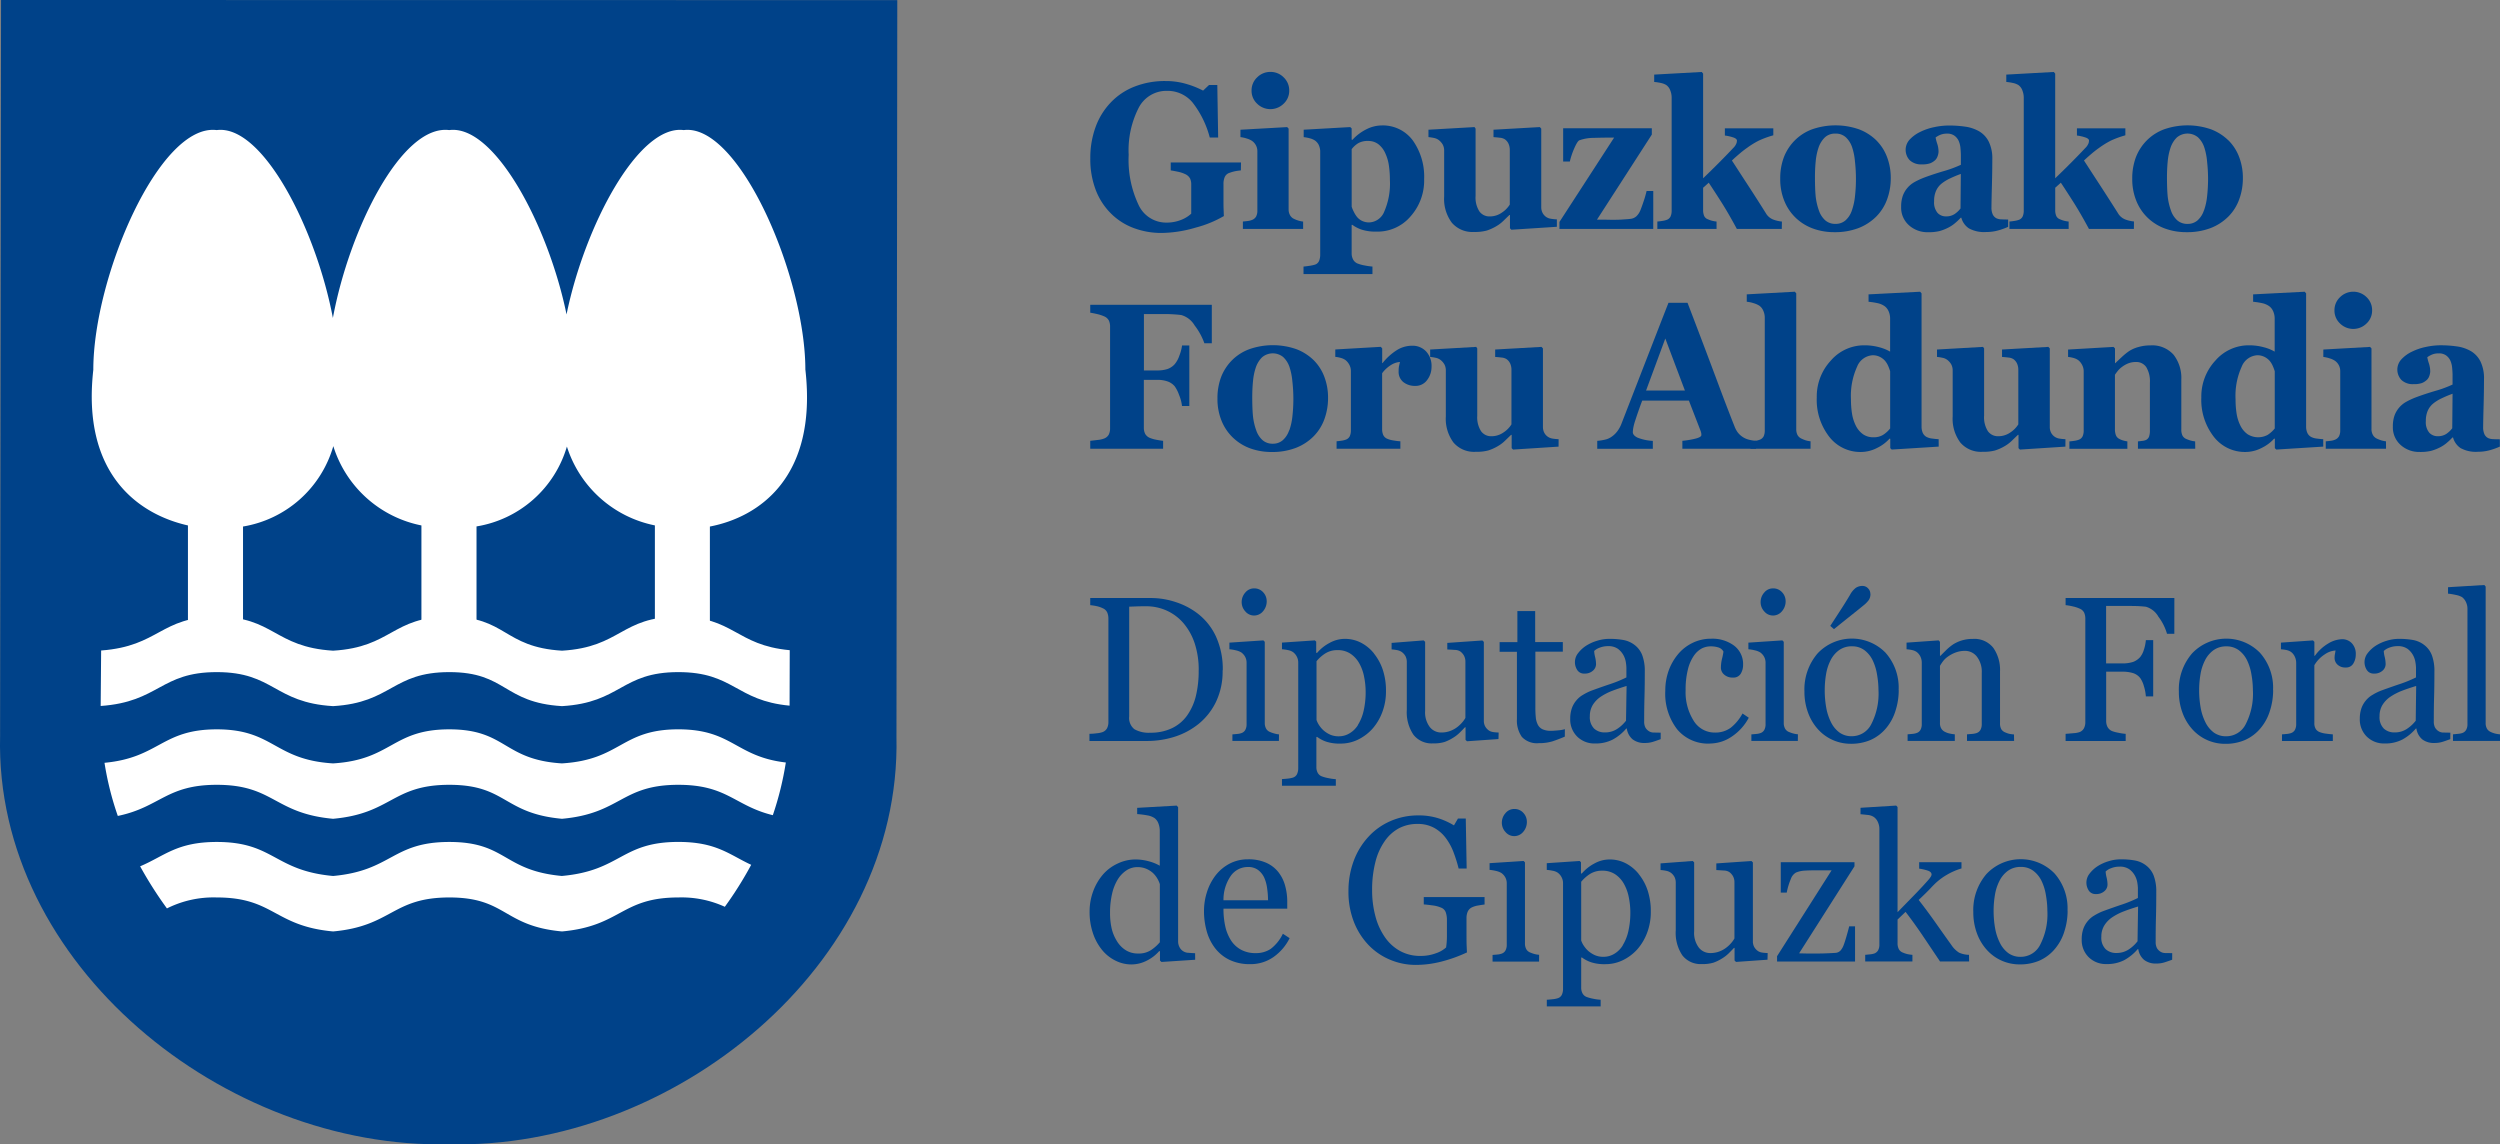 <svg xmlns="http://www.w3.org/2000/svg" xmlns:xlink="http://www.w3.org/1999/xlink" width="130" height="59.509" viewBox="0 0 130 59.509">
  <rect x="0" y="0" width="130" height="59.509" fill="#808080" stroke="none"/>
  <defs>
    <clipPath id="clip-path">
      <rect id="Rectángulo_3438" data-name="Rectángulo 3438" width="130" height="59.509" fill="none"/>
    </clipPath>
  </defs>
  <g id="Diput._Foral_Gipuzkoa" transform="translate(0 0)">
    <g id="Grupo_1692" data-name="Grupo 1692" transform="translate(0 0)" clip-path="url(#clip-path)">
      <path id="Trazado_7328" data-name="Trazado 7328" d="M82.353,45.844a4.416,4.416,0,0,0-.194-1.353,3.132,3.132,0,0,0-.564-1.055,2.5,2.5,0,0,0-.862-.675,2.583,2.583,0,0,0-1.136-.246c-.139,0-.3,0-.47.007l-.389.014v5.711a.741.741,0,0,0,.27.66,1.494,1.494,0,0,0,.828.183,2.542,2.542,0,0,0,1.128-.236,2.045,2.045,0,0,0,.782-.654,2.979,2.979,0,0,0,.46-1.019,5.52,5.52,0,0,0,.145-1.337m1.245,0a3.659,3.659,0,0,1-.346,1.645,3.356,3.356,0,0,1-.9,1.142A3.853,3.853,0,0,1,81.1,49.3a4.734,4.734,0,0,1-1.439.22H76.671v-.372a3.326,3.326,0,0,0,.384-.029,1.148,1.148,0,0,0,.312-.066.437.437,0,0,0,.222-.2.7.7,0,0,0,.068-.322V43.164a.822.822,0,0,0-.058-.319.442.442,0,0,0-.231-.225,1.351,1.351,0,0,0-.341-.115,2.687,2.687,0,0,0-.315-.047v-.372h3.151a4.078,4.078,0,0,1,1.28.207,3.762,3.762,0,0,1,1.1.558,3.2,3.2,0,0,1,1,1.221,4.084,4.084,0,0,1,.361,1.776" transform="translate(-20.02 -10.989)" fill="#004289"/>
      <path id="Trazado_7329" data-name="Trazado 7329" d="M88.461,42.075a.777.777,0,0,1-.191.522.6.6,0,0,1-.47.222.588.588,0,0,1-.45-.212.706.706,0,0,1-.191-.485.737.737,0,0,1,.191-.5.582.582,0,0,1,.45-.214.617.617,0,0,1,.475.2.67.67,0,0,1,.185.468m.635,7.266H86.677V49l.241-.021a.9.9,0,0,0,.216-.042.364.364,0,0,0,.211-.165.6.6,0,0,0,.069-.306V45.276a.646.646,0,0,0-.073-.307.675.675,0,0,0-.206-.233.921.921,0,0,0-.279-.107,2.081,2.081,0,0,0-.335-.055v-.345l1.768-.117.071.075V48.4a.6.6,0,0,0,.069.3.4.4,0,0,0,.214.179,1.521,1.521,0,0,0,.217.075A1.2,1.2,0,0,0,89.1,49Z" transform="translate(-22.592 -10.812)" fill="#004289"/>
      <path id="Trazado_7330" data-name="Trazado 7330" d="M94.174,49.433a2.389,2.389,0,0,0,.3-.754,4.339,4.339,0,0,0,.1-.959,4.018,4.018,0,0,0-.081-.791,2.308,2.308,0,0,0-.254-.7,1.45,1.45,0,0,0-.452-.493,1.172,1.172,0,0,0-.671-.188,1.153,1.153,0,0,0-.64.171,1.928,1.928,0,0,0-.457.406v3.055a1.147,1.147,0,0,0,.149.293,1.349,1.349,0,0,0,.231.262,1.428,1.428,0,0,0,.341.213,1.1,1.1,0,0,0,.448.081,1.068,1.068,0,0,0,.548-.155,1.276,1.276,0,0,0,.442-.437M95,45.718a2.709,2.709,0,0,1,.465.851,3.428,3.428,0,0,1,.166,1.108,3.041,3.041,0,0,1-.2,1.119,2.757,2.757,0,0,1-.523.862,2.479,2.479,0,0,1-.757.556,2.071,2.071,0,0,1-.884.194,2.227,2.227,0,0,1-.742-.1,1.754,1.754,0,0,1-.473-.247h-.04v1.555a.624.624,0,0,0,.071.315.411.411,0,0,0,.219.184,2.126,2.126,0,0,0,.347.092,2.422,2.422,0,0,0,.374.05V52.6h-2.8v-.346c.1-.007.207-.016.305-.026a1.432,1.432,0,0,0,.265-.052.352.352,0,0,0,.214-.183.742.742,0,0,0,.061-.31v-5.5a.647.647,0,0,0-.076-.3.661.661,0,0,0-.2-.236.7.7,0,0,0-.254-.1,2.35,2.35,0,0,0-.315-.045v-.346l1.708-.115.072.063v.582l.041.01a2.194,2.194,0,0,1,.655-.524,1.629,1.629,0,0,1,.777-.21,1.813,1.813,0,0,1,.856.2,2.115,2.115,0,0,1,.669.55" transform="translate(-23.56 -11.741)" fill="#004289"/>
      <path id="Trazado_7331" data-name="Trazado 7331" d="M103.492,50.2l-1.637.115-.076-.073v-.655h-.03c-.081.088-.172.181-.274.281a1.938,1.938,0,0,1-.35.27,2.275,2.275,0,0,1-.441.215,1.974,1.974,0,0,1-.6.073,1.206,1.206,0,0,1-1.012-.448,2.09,2.09,0,0,1-.347-1.3v-2.47a.666.666,0,0,0-.069-.317.655.655,0,0,0-.2-.222.639.639,0,0,0-.23-.092,2.209,2.209,0,0,0-.292-.039V45.2L99.6,45.07l.078.073v3.589a1.266,1.266,0,0,0,.243.844.748.748,0,0,0,.584.283,1.319,1.319,0,0,0,.5-.089,1.423,1.423,0,0,0,.366-.21,1.762,1.762,0,0,0,.241-.233,1.3,1.3,0,0,0,.16-.228V46.175a.651.651,0,0,0-.071-.306.687.687,0,0,0-.2-.228.551.551,0,0,0-.271-.076c-.121-.009-.256-.016-.4-.024V45.2l1.824-.126.077.073v4.1a.6.6,0,0,0,.072.3.642.642,0,0,0,.2.214.545.545,0,0,0,.218.076,2.547,2.547,0,0,0,.28.024Z" transform="translate(-25.571 -11.769)" fill="#004289"/>
      <path id="Trazado_7332" data-name="Trazado 7332" d="M108.927,49.535q-.33.141-.625.239a2.341,2.341,0,0,1-.722.1,1.064,1.064,0,0,1-.887-.327,1.472,1.472,0,0,1-.256-.925v-3.5h-.9v-.5h.924V43.007h.925v1.609h1.438v.5h-1.428V48a5.269,5.269,0,0,0,.023.543,1.021,1.021,0,0,0,.109.379.528.528,0,0,0,.244.231,1,1,0,0,0,.437.079c.085,0,.209-.008.374-.024a1.638,1.638,0,0,0,.348-.061Z" transform="translate(-27.557 -11.23)" fill="#004289"/>
      <path id="Trazado_7333" data-name="Trazado 7333" d="M113.437,47.409q-.432.132-.757.257a3.049,3.049,0,0,0-.605.315,1.407,1.407,0,0,0-.4.423,1.1,1.1,0,0,0-.148.58.834.834,0,0,0,.222.641.794.794,0,0,0,.561.2,1.128,1.128,0,0,0,.635-.181,1.86,1.86,0,0,0,.463-.428Zm1.773,2.766c-.16.059-.3.108-.419.144a1.4,1.4,0,0,1-.409.055.981.981,0,0,1-.633-.191.894.894,0,0,1-.3-.559h-.03a2.473,2.473,0,0,1-.709.576,1.932,1.932,0,0,1-.912.2,1.271,1.271,0,0,1-.927-.356,1.245,1.245,0,0,1-.364-.932,1.624,1.624,0,0,1,.081-.535,1.281,1.281,0,0,1,.244-.424,1.228,1.228,0,0,1,.335-.28,2.808,2.808,0,0,1,.392-.2c.152-.059.461-.17.927-.33a6.723,6.723,0,0,0,.942-.378V46.45a2.256,2.256,0,0,0-.027-.262,1.134,1.134,0,0,0-.12-.367,1.045,1.045,0,0,0-.287-.338.847.847,0,0,0-.526-.144,1.151,1.151,0,0,0-.434.081.785.785,0,0,0-.282.17,1.5,1.5,0,0,0,.048.31,1.629,1.629,0,0,1,.049.378.453.453,0,0,1-.16.335.621.621,0,0,1-.445.152.411.411,0,0,1-.373-.186.752.752,0,0,1,.046-.878,1.649,1.649,0,0,1,.429-.392,2.276,2.276,0,0,1,.553-.249,2.123,2.123,0,0,1,.635-.1,4.073,4.073,0,0,1,.745.06,1.353,1.353,0,0,1,.577.259,1.214,1.214,0,0,1,.394.527,2.317,2.317,0,0,1,.134.856q0,.749-.016,1.329t-.016,1.265a.651.651,0,0,0,.069.324.558.558,0,0,0,.211.2.5.5,0,0,0,.241.052c.11,0,.223.005.338.005Z" transform="translate(-28.855 -11.739)" fill="#004289"/>
      <path id="Trazado_7334" data-name="Trazado 7334" d="M119.512,50.405a2.089,2.089,0,0,1-1.7-.744,3.035,3.035,0,0,1-.615-2,3.072,3.072,0,0,1,.165-1.019,2.832,2.832,0,0,1,.48-.862,2.258,2.258,0,0,1,.752-.6,2.166,2.166,0,0,1,.986-.228,1.886,1.886,0,0,1,1.2.364,1.2,1.2,0,0,1,.463.993.87.87,0,0,1-.123.463.433.433,0,0,1-.4.2.647.647,0,0,1-.465-.157.473.473,0,0,1-.166-.349,2.024,2.024,0,0,1,.061-.483,2.691,2.691,0,0,0,.071-.363.449.449,0,0,0-.271-.216,1.309,1.309,0,0,0-.388-.055,1.042,1.042,0,0,0-.463.107,1.205,1.205,0,0,0-.429.4,2.162,2.162,0,0,0-.3.707,4.254,4.254,0,0,0-.116,1.064,2.778,2.778,0,0,0,.418,1.59,1.275,1.275,0,0,0,1.1.615,1.344,1.344,0,0,0,.825-.248,2.411,2.411,0,0,0,.616-.743l.325.22a2.678,2.678,0,0,1-.884.98,2.036,2.036,0,0,1-1.133.361" transform="translate(-30.602 -11.739)" fill="#004289"/>
      <path id="Trazado_7335" data-name="Trazado 7335" d="M124.981,42.075a.777.777,0,0,1-.191.522.6.6,0,0,1-.47.222.586.586,0,0,1-.449-.212.7.7,0,0,1-.191-.485.734.734,0,0,1,.191-.5.581.581,0,0,1,.449-.214.617.617,0,0,1,.475.2.667.667,0,0,1,.185.468m.635,7.266H123.2V49l.242-.021a.893.893,0,0,0,.216-.042.365.365,0,0,0,.211-.165.611.611,0,0,0,.068-.306V45.276a.646.646,0,0,0-.073-.307.675.675,0,0,0-.206-.233.914.914,0,0,0-.279-.107,2.081,2.081,0,0,0-.335-.055v-.345l1.768-.117.071.075V48.4a.61.61,0,0,0,.069.3.4.4,0,0,0,.214.179,1.52,1.52,0,0,0,.217.075,1.2,1.2,0,0,0,.237.04Z" transform="translate(-32.128 -10.812)" fill="#004289"/>
      <path id="Trazado_7336" data-name="Trazado 7336" d="M130.426,41.65a.553.553,0,0,1-.089.325,1.411,1.411,0,0,1-.262.267c-.169.14-.391.318-.664.535s-.567.452-.881.707l-.193-.168q.457-.7.638-.983t.389-.631a1.114,1.114,0,0,1,.3-.364.611.611,0,0,1,.341-.1.387.387,0,0,1,.3.129.406.406,0,0,1,.117.28m.422,5.024a4.834,4.834,0,0,0-.076-.831,2.68,2.68,0,0,0-.229-.741,1.444,1.444,0,0,0-.428-.522,1.056,1.056,0,0,0-.647-.2,1.115,1.115,0,0,0-.669.2,1.46,1.46,0,0,0-.451.545,2.464,2.464,0,0,0-.229.729,4.929,4.929,0,0,0-.066.791,5.135,5.135,0,0,0,.079.93,2.761,2.761,0,0,0,.252.763,1.461,1.461,0,0,0,.436.526,1.068,1.068,0,0,0,.649.191,1.127,1.127,0,0,0,1.008-.634,3.46,3.46,0,0,0,.372-1.75m1.052-.01a3.516,3.516,0,0,1-.168,1.071,2.583,2.583,0,0,1-.478.893,2.236,2.236,0,0,1-.814.623,2.538,2.538,0,0,1-1.038.2,2.281,2.281,0,0,1-1.679-.729,2.606,2.606,0,0,1-.526-.856,3.111,3.111,0,0,1-.2-1.134,2.868,2.868,0,0,1,.684-1.98,2.45,2.45,0,0,1,3.53-.039,2.733,2.733,0,0,1,.684,1.946" transform="translate(-33.163 -10.769)" fill="#004289"/>
      <path id="Trazado_7337" data-name="Trazado 7337" d="M139.77,50.271h-2.449v-.345l.256-.021a.934.934,0,0,0,.231-.042.364.364,0,0,0,.211-.165.609.609,0,0,0,.069-.307V46.735a1.282,1.282,0,0,0-.253-.849.777.777,0,0,0-.614-.3,1.376,1.376,0,0,0-.494.086,1.763,1.763,0,0,0-.4.213,1.122,1.122,0,0,0-.267.259,2.172,2.172,0,0,0-.145.223v2.97a.543.543,0,0,0,.071.293.466.466,0,0,0,.213.179.979.979,0,0,0,.231.078,1.827,1.827,0,0,0,.257.038v.345h-2.455v-.345l.241-.021a.9.9,0,0,0,.216-.042.361.361,0,0,0,.211-.165.6.6,0,0,0,.069-.306V46.205a.731.731,0,0,0-.073-.327.647.647,0,0,0-.206-.243.68.68,0,0,0-.229-.092,2.015,2.015,0,0,0-.284-.04v-.345l1.667-.117.072.075v.728h.025q.122-.125.3-.3a2.654,2.654,0,0,1,.346-.286,1.8,1.8,0,0,1,.448-.209,1.884,1.884,0,0,1,.584-.084,1.249,1.249,0,0,1,1.07.464,2,2,0,0,1,.349,1.234v2.687a.622.622,0,0,0,.061.3.412.412,0,0,0,.208.175,1.262,1.262,0,0,0,.211.074,1.544,1.544,0,0,0,.246.031Z" transform="translate(-35.037 -11.741)" fill="#004289"/>
      <path id="Trazado_7338" data-name="Trazado 7338" d="M151.024,43.945h-.381a2.709,2.709,0,0,0-.445-.885,1.1,1.1,0,0,0-.648-.519c-.1-.014-.23-.024-.373-.032s-.308-.01-.491-.01h-1.21v2.986h.83a1.683,1.683,0,0,0,.586-.081.921.921,0,0,0,.357-.249,1.1,1.1,0,0,0,.185-.359,2.2,2.2,0,0,0,.11-.521h.381V47.2h-.381a2.4,2.4,0,0,0-.1-.524,1.373,1.373,0,0,0-.191-.424.769.769,0,0,0-.385-.265,1.922,1.922,0,0,0-.558-.071h-.83v2.558a.7.7,0,0,0,.066.309.488.488,0,0,0,.233.219,1.749,1.749,0,0,0,.33.089,2.552,2.552,0,0,0,.386.058v.372h-3.125v-.372c.1-.007.237-.018.406-.034a1.184,1.184,0,0,0,.33-.06.445.445,0,0,0,.221-.2.7.7,0,0,0,.069-.322V43.164a.779.779,0,0,0-.056-.306.438.438,0,0,0-.233-.218,1.737,1.737,0,0,0-.369-.12,2.768,2.768,0,0,0-.368-.063v-.372h5.656Z" transform="translate(-37.959 -10.989)" fill="#004289"/>
      <path id="Trazado_7339" data-name="Trazado 7339" d="M157.192,47.644a4.834,4.834,0,0,0-.076-.831,2.681,2.681,0,0,0-.229-.741,1.444,1.444,0,0,0-.428-.522,1.055,1.055,0,0,0-.647-.2,1.115,1.115,0,0,0-.669.2,1.453,1.453,0,0,0-.451.545,2.443,2.443,0,0,0-.229.729,4.931,4.931,0,0,0-.066.791,5.135,5.135,0,0,0,.079.93,2.737,2.737,0,0,0,.252.763,1.461,1.461,0,0,0,.436.526,1.068,1.068,0,0,0,.649.191,1.127,1.127,0,0,0,1.008-.634,3.46,3.46,0,0,0,.372-1.75m1.052-.01a3.516,3.516,0,0,1-.168,1.071,2.572,2.572,0,0,1-.479.893,2.221,2.221,0,0,1-.814.623,2.536,2.536,0,0,1-1.037.2,2.281,2.281,0,0,1-1.679-.729,2.606,2.606,0,0,1-.526-.856,3.111,3.111,0,0,1-.2-1.134,2.868,2.868,0,0,1,.684-1.98,2.45,2.45,0,0,1,3.53-.039,2.733,2.733,0,0,1,.684,1.946" transform="translate(-40.041 -11.739)" fill="#004289"/>
      <path id="Trazado_7340" data-name="Trazado 7340" d="M164.416,45.776a.887.887,0,0,1-.127.474.427.427,0,0,1-.391.207.586.586,0,0,1-.435-.152.468.468,0,0,1-.149-.335,1.138,1.138,0,0,1,.018-.209c.012-.063.023-.126.033-.188a1.1,1.1,0,0,0-.559.2,1.675,1.675,0,0,0-.544.566v3.007a.578.578,0,0,0,.069.3.414.414,0,0,0,.216.173,1.3,1.3,0,0,0,.328.078c.134.018.249.03.348.037v.346h-2.643v-.346l.242-.021a.931.931,0,0,0,.216-.042.366.366,0,0,0,.211-.165.609.609,0,0,0,.069-.306V46.21a.751.751,0,0,0-.074-.319.64.64,0,0,0-.206-.251.707.707,0,0,0-.228-.092,2.031,2.031,0,0,0-.285-.038v-.347l1.667-.115.072.074v.728h.025a2.308,2.308,0,0,1,.7-.644,1.456,1.456,0,0,1,.706-.22.682.682,0,0,1,.522.215.811.811,0,0,1,.2.576" transform="translate(-41.916 -11.747)" fill="#004289"/>
      <path id="Trazado_7341" data-name="Trazado 7341" d="M169.006,47.409q-.432.132-.757.257a3.063,3.063,0,0,0-.6.315,1.4,1.4,0,0,0-.4.423,1.1,1.1,0,0,0-.147.58.833.833,0,0,0,.221.641.8.8,0,0,0,.562.2,1.131,1.131,0,0,0,.635-.181,1.887,1.887,0,0,0,.463-.428Zm1.773,2.766c-.159.059-.3.108-.419.144a1.4,1.4,0,0,1-.409.055.977.977,0,0,1-.632-.191.89.89,0,0,1-.3-.559h-.031a2.47,2.47,0,0,1-.709.576,1.935,1.935,0,0,1-.913.2,1.271,1.271,0,0,1-.927-.356,1.248,1.248,0,0,1-.364-.932,1.644,1.644,0,0,1,.081-.535,1.294,1.294,0,0,1,.244-.424,1.228,1.228,0,0,1,.335-.28,2.81,2.81,0,0,1,.392-.2c.152-.059.462-.17.927-.33a6.744,6.744,0,0,0,.943-.378V46.45a2.144,2.144,0,0,0-.028-.262,1.133,1.133,0,0,0-.119-.367,1.039,1.039,0,0,0-.287-.338.846.846,0,0,0-.526-.144,1.151,1.151,0,0,0-.434.081.792.792,0,0,0-.282.17,1.464,1.464,0,0,0,.049.31,1.667,1.667,0,0,1,.048.378.454.454,0,0,1-.16.335.62.62,0,0,1-.445.152.411.411,0,0,1-.373-.186.752.752,0,0,1,.046-.878,1.674,1.674,0,0,1,.429-.392,2.282,2.282,0,0,1,.554-.249,2.115,2.115,0,0,1,.635-.1,4.062,4.062,0,0,1,.745.06,1.349,1.349,0,0,1,.577.259,1.214,1.214,0,0,1,.394.527,2.318,2.318,0,0,1,.134.856q0,.749-.016,1.329t-.015,1.265a.651.651,0,0,0,.069.324.561.561,0,0,0,.211.2.5.5,0,0,0,.242.052c.11,0,.222.005.338.005Z" transform="translate(-43.365 -11.739)" fill="#004289"/>
      <path id="Trazado_7342" data-name="Trazado 7342" d="M174.987,49.28h-2.445v-.345l.25-.024a1.113,1.113,0,0,0,.218-.038.378.378,0,0,0,.214-.165.593.593,0,0,0,.071-.307V42.413a.808.808,0,0,0-.078-.354.679.679,0,0,0-.206-.26,1.034,1.034,0,0,0-.335-.115,2.985,2.985,0,0,0-.392-.064v-.335l1.886-.115.071.079v7.089a.614.614,0,0,0,.066.3.429.429,0,0,0,.214.181,1.117,1.117,0,0,0,.222.078,1.414,1.414,0,0,0,.246.038Z" transform="translate(-44.987 -10.75)" fill="#004289"/>
      <path id="Trazado_7343" data-name="Trazado 7343" d="M80.337,63.8V60.779a1.373,1.373,0,0,0-.132-.294,1.3,1.3,0,0,0-.228-.287,1.265,1.265,0,0,0-.345-.218,1.143,1.143,0,0,0-.461-.087,1.031,1.031,0,0,0-.561.163,1.523,1.523,0,0,0-.454.466,2.43,2.43,0,0,0-.3.747,4.3,4.3,0,0,0-.109,1,3.64,3.64,0,0,0,.081.8,2.161,2.161,0,0,0,.274.668,1.424,1.424,0,0,0,.454.471,1.182,1.182,0,0,0,.657.178,1.155,1.155,0,0,0,.672-.183,2.17,2.17,0,0,0,.449-.4m1.84.907-1.753.115-.077-.073v-.482l-.041-.01a2.078,2.078,0,0,1-.652.5,1.77,1.77,0,0,1-.8.194,1.846,1.846,0,0,1-.825-.2,2.085,2.085,0,0,1-.693-.553,2.751,2.751,0,0,1-.474-.87,3.424,3.424,0,0,1-.175-1.122,3.024,3.024,0,0,1,.188-1.063,2.82,2.82,0,0,1,.518-.88,2.265,2.265,0,0,1,.759-.561,2.145,2.145,0,0,1,.915-.21,2.637,2.637,0,0,1,.688.092,2.415,2.415,0,0,1,.581.233v-1.8a1.1,1.1,0,0,0-.071-.4.616.616,0,0,0-.2-.275.968.968,0,0,0-.383-.144,4.765,4.765,0,0,0-.521-.066v-.324l2.053-.117.076.08v6.964a.651.651,0,0,0,.069.311.536.536,0,0,0,.48.3c.122.011.233.018.335.021Z" transform="translate(-20.025 -14.803)" fill="#004289"/>
      <path id="Trazado_7344" data-name="Trazado 7344" d="M88.064,62.605a4.464,4.464,0,0,0-.048-.627,1.985,1.985,0,0,0-.155-.559,1.05,1.05,0,0,0-.321-.392.85.85,0,0,0-.523-.151,1.079,1.079,0,0,0-.887.457,2.17,2.17,0,0,0-.383,1.272Zm1.123,1.971a2.619,2.619,0,0,1-.844.985,2.079,2.079,0,0,1-1.215.367,2.413,2.413,0,0,1-1.06-.22,2.1,2.1,0,0,1-.749-.6,2.552,2.552,0,0,1-.44-.88,3.816,3.816,0,0,1-.145-1.064,3.2,3.2,0,0,1,.155-.987,2.8,2.8,0,0,1,.454-.873,2.233,2.233,0,0,1,.719-.6,2.029,2.029,0,0,1,.963-.228,2.253,2.253,0,0,1,.94.178,1.667,1.667,0,0,1,.635.487,1.964,1.964,0,0,1,.348.692,3.091,3.091,0,0,1,.115.864v.346H85.747a4.18,4.18,0,0,0,.094.924,2.255,2.255,0,0,0,.3.73,1.426,1.426,0,0,0,.519.48,1.55,1.55,0,0,0,.762.177,1.372,1.372,0,0,0,.78-.219,2.151,2.151,0,0,0,.633-.788Z" transform="translate(-22.126 -15.792)" fill="#004289"/>
      <path id="Trazado_7345" data-name="Trazado 7345" d="M101.978,62.019c-.081.01-.191.027-.328.05a1.228,1.228,0,0,0-.333.1.456.456,0,0,0-.216.223.835.835,0,0,0-.063.338V63.3c0,.419,0,.7.007.849s.01.267.018.361a7.486,7.486,0,0,1-1.347.482,5.393,5.393,0,0,1-1.317.168,3.427,3.427,0,0,1-1.331-.267,3.333,3.333,0,0,1-1.118-.76,3.677,3.677,0,0,1-.768-1.211A4.268,4.268,0,0,1,94.9,61.33a4.463,4.463,0,0,1,.272-1.575,3.772,3.772,0,0,1,.77-1.261,3.379,3.379,0,0,1,1.151-.816,3.541,3.541,0,0,1,1.431-.291,3.341,3.341,0,0,1,1.062.152,3.794,3.794,0,0,1,.8.366l.208-.356H101l.046,2.6h-.417a7.369,7.369,0,0,0-.265-.846,2.959,2.959,0,0,0-.407-.746,1.89,1.89,0,0,0-.608-.527,1.751,1.751,0,0,0-.857-.2,2.031,2.031,0,0,0-.972.228,2.124,2.124,0,0,0-.743.679,3.235,3.235,0,0,0-.479,1.085,5.79,5.79,0,0,0-.168,1.453,5.181,5.181,0,0,0,.166,1.334,3.413,3.413,0,0,0,.481,1.083,2.315,2.315,0,0,0,.788.734,2.147,2.147,0,0,0,1.074.267,2.255,2.255,0,0,0,.816-.141,1.474,1.474,0,0,0,.522-.3,3.886,3.886,0,0,0,.043-.55q0-.277,0-.471v-.409a1.2,1.2,0,0,0-.059-.391.408.408,0,0,0-.241-.248,1.63,1.63,0,0,0-.455-.118c-.191-.026-.341-.043-.449-.05v-.383h3.161Z" transform="translate(-24.78 -14.985)" fill="#004289"/>
      <path id="Trazado_7346" data-name="Trazado 7346" d="M106.771,57.6a.776.776,0,0,1-.191.521.6.6,0,0,1-.47.222.585.585,0,0,1-.45-.212.7.7,0,0,1-.191-.484.735.735,0,0,1,.191-.5.584.584,0,0,1,.45-.215.617.617,0,0,1,.475.2.67.67,0,0,1,.185.469m.635,7.267h-2.419v-.346l.242-.021a.866.866,0,0,0,.216-.042.362.362,0,0,0,.211-.165.6.6,0,0,0,.069-.306V60.8a.645.645,0,0,0-.073-.306.675.675,0,0,0-.206-.233.914.914,0,0,0-.279-.107,2.081,2.081,0,0,0-.335-.055V59.75l1.768-.115.072.073v4.213a.607.607,0,0,0,.068.3.4.4,0,0,0,.214.178,1.735,1.735,0,0,0,.217.076,1.334,1.334,0,0,0,.237.039Z" transform="translate(-27.373 -14.865)" fill="#004289"/>
      <path id="Trazado_7347" data-name="Trazado 7347" d="M112.8,64.955a2.417,2.417,0,0,0,.3-.755,4.332,4.332,0,0,0,.1-.958,4.019,4.019,0,0,0-.081-.791,2.315,2.315,0,0,0-.254-.7,1.45,1.45,0,0,0-.452-.493,1.172,1.172,0,0,0-.671-.188,1.158,1.158,0,0,0-.641.171,1.942,1.942,0,0,0-.457.406V64.7a1.163,1.163,0,0,0,.15.293,1.355,1.355,0,0,0,.231.262,1.45,1.45,0,0,0,.341.212,1.1,1.1,0,0,0,.448.081,1.074,1.074,0,0,0,.548-.154,1.3,1.3,0,0,0,.443-.437m.828-3.715a2.708,2.708,0,0,1,.465.851,3.431,3.431,0,0,1,.166,1.108,3.038,3.038,0,0,1-.2,1.119,2.755,2.755,0,0,1-.523.862,2.468,2.468,0,0,1-.757.555,2.071,2.071,0,0,1-.884.194,2.226,2.226,0,0,1-.742-.1,1.764,1.764,0,0,1-.473-.246h-.041v1.555a.628.628,0,0,0,.072.315.412.412,0,0,0,.218.184,2.241,2.241,0,0,0,.348.092,2.517,2.517,0,0,0,.374.05v.346h-2.8v-.346c.1-.007.206-.016.305-.027a1.32,1.32,0,0,0,.265-.052.346.346,0,0,0,.213-.183.727.727,0,0,0,.061-.309v-5.5a.649.649,0,0,0-.076-.3.662.662,0,0,0-.2-.236.7.7,0,0,0-.255-.1,2.356,2.356,0,0,0-.315-.045V60.68l1.708-.115.071.063v.582l.041.01a2.194,2.194,0,0,1,.655-.524,1.638,1.638,0,0,1,.778-.21,1.812,1.812,0,0,1,.856.2,2.125,2.125,0,0,1,.669.55" transform="translate(-28.422 -15.794)" fill="#004289"/>
      <path id="Trazado_7348" data-name="Trazado 7348" d="M122.424,65.727l-1.637.115-.076-.073v-.655h-.03c-.082.088-.173.181-.274.281a1.938,1.938,0,0,1-.35.27,2.259,2.259,0,0,1-.442.215,1.94,1.94,0,0,1-.6.073A1.2,1.2,0,0,1,118,65.505a2.091,2.091,0,0,1-.347-1.3V61.734a.659.659,0,0,0-.069-.317.65.65,0,0,0-.2-.222.63.63,0,0,0-.231-.092,2.082,2.082,0,0,0-.291-.039v-.346l1.672-.126.076.073v3.589a1.262,1.262,0,0,0,.244.844.748.748,0,0,0,.584.283,1.315,1.315,0,0,0,.5-.089,1.416,1.416,0,0,0,.366-.21,1.761,1.761,0,0,0,.241-.233,1.331,1.331,0,0,0,.16-.228V61.7a.645.645,0,0,0-.071-.307.678.678,0,0,0-.2-.227.544.544,0,0,0-.271-.076c-.121-.009-.256-.017-.4-.024v-.346l1.824-.126.077.073v4.1a.607.607,0,0,0,.071.3.66.66,0,0,0,.2.214.556.556,0,0,0,.219.076,2.532,2.532,0,0,0,.279.024Z" transform="translate(-30.514 -15.822)" fill="#004289"/>
      <path id="Trazado_7349" data-name="Trazado 7349" d="M129.119,65.843h-4.056v-.277L127.9,61.1h-.7q-.443,0-.693.016a1.382,1.382,0,0,0-.458.1.606.606,0,0,0-.267.33,3.472,3.472,0,0,0-.216.713h-.31V60.677h3.833v.215l-2.881,4.527c.122,0,.256.006.4.008l.473,0c.135,0,.276,0,.424-.005s.336-.012.566-.027a.4.4,0,0,0,.308-.141.974.974,0,0,0,.16-.3c.038-.1.082-.241.134-.42s.1-.351.14-.519h.305Z" transform="translate(-32.656 -15.844)" fill="#004289"/>
      <path id="Trazado_7350" data-name="Trazado 7350" d="M136.584,64.8h-1.512l-.85-1.266q-.453-.676-.942-1.314l-.417.4v1.226a.657.657,0,0,0,.066.312.393.393,0,0,0,.214.181,1.384,1.384,0,0,0,.234.078,1.656,1.656,0,0,0,.259.037V64.8h-2.455v-.346l.242-.024a1.126,1.126,0,0,0,.212-.039.38.38,0,0,0,.212-.165.592.592,0,0,0,.071-.307V57.913a.859.859,0,0,0-.079-.364.625.625,0,0,0-.206-.259.657.657,0,0,0-.332-.11c-.151-.018-.272-.03-.364-.037v-.335l1.855-.115.071.078v5.465q.4-.408.857-.877t.775-.835a1.085,1.085,0,0,0,.089-.123.258.258,0,0,0,.048-.123c0-.095-.074-.165-.221-.211a2.631,2.631,0,0,0-.424-.095v-.335h2.2v.325a3.414,3.414,0,0,0-.754.327,3.21,3.21,0,0,0-.5.354c-.081.069-.2.183-.346.34s-.358.363-.626.618q.418.529.938,1.268t.76,1.07a1.344,1.344,0,0,0,.4.4,1.312,1.312,0,0,0,.519.115Z" transform="translate(-34.19 -14.803)" fill="#004289"/>
      <path id="Trazado_7351" data-name="Trazado 7351" d="M142.727,63.166a4.819,4.819,0,0,0-.076-.83,2.678,2.678,0,0,0-.229-.742,1.444,1.444,0,0,0-.428-.522,1.056,1.056,0,0,0-.647-.2,1.115,1.115,0,0,0-.669.2,1.453,1.453,0,0,0-.451.545,2.457,2.457,0,0,0-.229.729,4.931,4.931,0,0,0-.066.791,5.144,5.144,0,0,0,.079.93,2.732,2.732,0,0,0,.252.762,1.463,1.463,0,0,0,.436.527,1.068,1.068,0,0,0,.649.191,1.129,1.129,0,0,0,1.008-.634,3.465,3.465,0,0,0,.372-1.75m1.052-.01a3.516,3.516,0,0,1-.168,1.071,2.564,2.564,0,0,1-.478.893,2.224,2.224,0,0,1-.814.624,2.538,2.538,0,0,1-1.038.2,2.281,2.281,0,0,1-1.679-.729,2.607,2.607,0,0,1-.527-.856,3.129,3.129,0,0,1-.2-1.134,2.872,2.872,0,0,1,.684-1.981,2.451,2.451,0,0,1,3.531-.039,2.733,2.733,0,0,1,.684,1.946" transform="translate(-36.264 -15.792)" fill="#004289"/>
      <path id="Trazado_7352" data-name="Trazado 7352" d="M149.434,62.931q-.433.131-.757.257a3.049,3.049,0,0,0-.605.315,1.4,1.4,0,0,0-.4.423,1.1,1.1,0,0,0-.148.58.834.834,0,0,0,.222.641.8.8,0,0,0,.562.2,1.127,1.127,0,0,0,.635-.181,1.877,1.877,0,0,0,.463-.428Zm1.773,2.766c-.159.06-.3.107-.419.144a1.4,1.4,0,0,1-.409.055.981.981,0,0,1-.633-.191.9.9,0,0,1-.3-.559h-.03a2.5,2.5,0,0,1-.709.577,1.946,1.946,0,0,1-.913.2,1.269,1.269,0,0,1-.927-.356,1.245,1.245,0,0,1-.364-.932,1.632,1.632,0,0,1,.081-.536,1.285,1.285,0,0,1,.244-.423,1.243,1.243,0,0,1,.335-.281,2.982,2.982,0,0,1,.392-.2q.228-.089.927-.33a6.69,6.69,0,0,0,.943-.378v-.518a2.284,2.284,0,0,0-.028-.262,1.129,1.129,0,0,0-.12-.367,1.037,1.037,0,0,0-.287-.338.841.841,0,0,0-.526-.144,1.137,1.137,0,0,0-.434.081.785.785,0,0,0-.282.17,1.491,1.491,0,0,0,.048.309,1.639,1.639,0,0,1,.049.378.454.454,0,0,1-.16.335.621.621,0,0,1-.445.151.41.41,0,0,1-.373-.185.752.752,0,0,1,.046-.878,1.664,1.664,0,0,1,.429-.393,2.276,2.276,0,0,1,.553-.249,2.1,2.1,0,0,1,.635-.1,4,4,0,0,1,.745.061,1.344,1.344,0,0,1,.577.259,1.205,1.205,0,0,1,.394.527,2.315,2.315,0,0,1,.134.856q0,.749-.016,1.329t-.015,1.265a.653.653,0,0,0,.069.324.556.556,0,0,0,.211.2.5.5,0,0,0,.242.052c.11,0,.222.005.338.005Z" transform="translate(-38.254 -15.792)" fill="#004289"/>
      <path id="Trazado_7353" data-name="Trazado 7353" d="M84.565,10.35c-.1.01-.194.023-.273.037a1.9,1.9,0,0,0-.3.084.407.407,0,0,0-.268.227.876.876,0,0,0-.064.332v.87c0,.175,0,.317.005.424s.007.24.015.4a5.8,5.8,0,0,1-1.465.6,6.48,6.48,0,0,1-1.782.279A4.09,4.09,0,0,1,79,13.35a3.294,3.294,0,0,1-1.175-.744,3.458,3.458,0,0,1-.8-1.219,4.475,4.475,0,0,1-.29-1.668,4.673,4.673,0,0,1,.273-1.62A3.636,3.636,0,0,1,77.8,6.816a3.416,3.416,0,0,1,1.232-.823,4.3,4.3,0,0,1,1.609-.29,3.756,3.756,0,0,1,1.111.158A4.776,4.776,0,0,1,82.6,6.2l.307-.29h.432l.044,2.732h-.436a4.991,4.991,0,0,0-.9-1.829,1.693,1.693,0,0,0-1.329-.6,1.621,1.621,0,0,0-1.47.887,4.85,4.85,0,0,0-.518,2.443,5.469,5.469,0,0,0,.508,2.587,1.578,1.578,0,0,0,1.441.934,2.029,2.029,0,0,0,.776-.14,1.633,1.633,0,0,0,.528-.324V11.083a.709.709,0,0,0-.064-.318.534.534,0,0,0-.258-.225,1.578,1.578,0,0,0-.372-.121q-.223-.048-.372-.069V9.938h3.654Z" transform="translate(-20.039 -1.489)" fill="#004289"/>
      <path id="Trazado_7354" data-name="Trazado 7354" d="M89.836,6.031a.917.917,0,0,1-.291.683.982.982,0,0,1-1.378,0,.916.916,0,0,1-.29-.683.926.926,0,0,1,.29-.686.956.956,0,0,1,.692-.284.946.946,0,0,1,.689.284.933.933,0,0,1,.288.686m.723,7.194H87.426V12.84c.086-.007.17-.016.253-.027a.838.838,0,0,0,.213-.052.416.416,0,0,0,.223-.183.655.655,0,0,0,.064-.313V9.195A.651.651,0,0,0,88.1,8.87a.681.681,0,0,0-.2-.224,1.008,1.008,0,0,0-.27-.121,1.616,1.616,0,0,0-.33-.074V8.067l2.429-.137.075.079V12.2a.619.619,0,0,0,.075.314.456.456,0,0,0,.213.192,1.558,1.558,0,0,0,.218.085,1.494,1.494,0,0,0,.248.052Z" transform="translate(-22.796 -1.321)" fill="#004289"/>
      <path id="Trazado_7355" data-name="Trazado 7355" d="M96.23,11.663a5.188,5.188,0,0,0-.054-.757,2.259,2.259,0,0,0-.194-.647,1.2,1.2,0,0,0-.352-.453.857.857,0,0,0-.537-.169.977.977,0,0,0-.515.119,1.263,1.263,0,0,0-.336.308v2.991a1.609,1.609,0,0,0,.114.271,1.4,1.4,0,0,0,.168.267.776.776,0,0,0,.282.211.857.857,0,0,0,.346.069.881.881,0,0,0,.784-.562,3.654,3.654,0,0,0,.294-1.648m1.781-.021a2.8,2.8,0,0,1-.7,1.909,2.25,2.25,0,0,1-1.767.8,2.406,2.406,0,0,1-.773-.1,1.736,1.736,0,0,1-.49-.25h-.04v1.481a.651.651,0,0,0,.077.322.464.464,0,0,0,.216.2,1.947,1.947,0,0,0,.38.106,3.373,3.373,0,0,0,.409.058v.391H91.738v-.391c.083-.007.188-.02.313-.039a1.771,1.771,0,0,0,.282-.061.344.344,0,0,0,.216-.2.845.845,0,0,0,.057-.319v-5.4a.9.9,0,0,0-.077-.306.628.628,0,0,0-.2-.232A.889.889,0,0,0,92.07,9.5a1.965,1.965,0,0,0-.323-.061V9.052l2.419-.137.075.068v.585l.04.011a2.47,2.47,0,0,1,.726-.549,1.791,1.791,0,0,1,.789-.2,1.936,1.936,0,0,1,1.62.773,3.25,3.25,0,0,1,.594,2.033" transform="translate(-23.955 -2.307)" fill="#004289"/>
      <path id="Trazado_7356" data-name="Trazado 7356" d="M107.209,14.128l-2.365.153-.074-.074v-.691h-.03c-.112.109-.222.215-.329.319a1.88,1.88,0,0,1-.384.282,2.423,2.423,0,0,1-.477.211,2.38,2.38,0,0,1-.656.069,1.406,1.406,0,0,1-1.146-.48,2.067,2.067,0,0,1-.4-1.355V10.187a.669.669,0,0,0-.074-.335.837.837,0,0,0-.2-.229.613.613,0,0,0-.256-.114,2.389,2.389,0,0,0-.286-.044V9.08l2.395-.137.055.079V12.53a1.327,1.327,0,0,0,.2.8.638.638,0,0,0,.538.259,1.081,1.081,0,0,0,.632-.2,1.358,1.358,0,0,0,.409-.417V10.136a.776.776,0,0,0-.064-.322.573.573,0,0,0-.188-.232.556.556,0,0,0-.255-.084c-.111-.014-.225-.024-.34-.032V9.08l2.409-.137.074.079v4.072a.656.656,0,0,0,.069.313.6.6,0,0,0,.2.219.592.592,0,0,0,.243.086,2.444,2.444,0,0,0,.3.03Z" transform="translate(-26.252 -2.335)" fill="#004289"/>
      <path id="Trazado_7357" data-name="Trazado 7357" d="M114.627,14.261h-4.878V13.9l2.844-4.388q-.592,0-1.063.016a2.225,2.225,0,0,0-.745.126q-.094.037-.25.383a3.88,3.88,0,0,0-.246.72h-.347V9.029h4.611v.327L111.7,13.781c.079,0,.2,0,.347,0s.3.006.437.006c.162,0,.336,0,.522-.013s.33-.02.432-.035a.544.544,0,0,0,.325-.147.884.884,0,0,0,.191-.29q.064-.153.168-.462a5.308,5.308,0,0,0,.159-.551h.347Z" transform="translate(-28.658 -2.358)" fill="#004289"/>
      <path id="Trazado_7358" data-name="Trazado 7358" d="M123.052,13.225h-2.337q-.43-.8-.788-1.365t-.674-1.039l-.292.263v1.15a.791.791,0,0,0,.052.311.337.337,0,0,0,.2.18,1.248,1.248,0,0,0,.208.074,1.419,1.419,0,0,0,.239.042v.385h-3.079V12.84c.083-.007.166-.016.25-.03a1.282,1.282,0,0,0,.219-.05.358.358,0,0,0,.217-.18.74.74,0,0,0,.058-.316V6.384a1.017,1.017,0,0,0-.072-.361.585.585,0,0,0-.211-.282.874.874,0,0,0-.283-.106,2.348,2.348,0,0,0-.342-.052V5.2l2.469-.137.075.084v5.443q.367-.348.825-.808t.735-.759a.689.689,0,0,0,.181-.272.9.9,0,0,0,.018-.113c0-.064-.052-.116-.157-.158a2.188,2.188,0,0,0-.471-.111V7.993h2.519v.364a5.033,5.033,0,0,0-.755.276,4.436,4.436,0,0,0-.567.346c-.135.095-.267.194-.393.3s-.273.233-.437.389q.484.748.9,1.386t.862,1.35a.762.762,0,0,0,.381.332,1.756,1.756,0,0,0,.456.106Z" transform="translate(-30.399 -1.321)" fill="#004289"/>
      <path id="Trazado_7359" data-name="Trazado 7359" d="M129.01,13.253a3.267,3.267,0,0,0,.161-.717,8.106,8.106,0,0,0,.052-.981,8.192,8.192,0,0,0-.05-.844,3.232,3.232,0,0,0-.148-.748,1.253,1.253,0,0,0-.33-.522.764.764,0,0,0-.533-.19.773.773,0,0,0-.563.205,1.355,1.355,0,0,0-.324.533,3.087,3.087,0,0,0-.144.7q-.04.4-.039.842,0,.575.034.952a3.189,3.189,0,0,0,.168.757,1.213,1.213,0,0,0,.327.516.784.784,0,0,0,.541.19.773.773,0,0,0,.511-.177,1.181,1.181,0,0,0,.337-.519M130.28,9.6a2.432,2.432,0,0,1,.56.87,3.042,3.042,0,0,1,.194,1.1,3.182,3.182,0,0,1-.191,1.1,2.448,2.448,0,0,1-.558.889,2.662,2.662,0,0,1-.935.607,3.417,3.417,0,0,1-1.242.211A3.226,3.226,0,0,1,127,14.192a2.573,2.573,0,0,1-.9-.553,2.516,2.516,0,0,1-.595-.873,2.965,2.965,0,0,1-.219-1.164,3.1,3.1,0,0,1,.191-1.126,2.538,2.538,0,0,1,.573-.878,2.5,2.5,0,0,1,.9-.572,3.717,3.717,0,0,1,2.424,0,2.62,2.62,0,0,1,.905.572" transform="translate(-32.714 -2.304)" fill="#004289"/>
      <path id="Trazado_7360" data-name="Trazado 7360" d="M136.9,11.348q-.279.1-.553.23a2.21,2.21,0,0,0-.448.273,1.016,1.016,0,0,0-.288.378,1.294,1.294,0,0,0-.1.542.845.845,0,0,0,.176.6.58.58,0,0,0,.436.185.79.79,0,0,0,.45-.119,1.315,1.315,0,0,0,.311-.293ZM139.36,14.1a3.614,3.614,0,0,1-.514.185,2.3,2.3,0,0,1-.629.084,1.642,1.642,0,0,1-.9-.192.963.963,0,0,1-.391-.552h-.03a3.19,3.19,0,0,1-.325.306,1.83,1.83,0,0,1-.335.216,2.4,2.4,0,0,1-.449.174,2.455,2.455,0,0,1-.6.058,1.428,1.428,0,0,1-.983-.361,1.218,1.218,0,0,1-.407-.959,1.674,1.674,0,0,1,.089-.584,1.347,1.347,0,0,1,.6-.7,3.754,3.754,0,0,1,.43-.206q.447-.174,1.073-.361a5.928,5.928,0,0,0,.913-.335v-.507q0-.132-.02-.348a1.187,1.187,0,0,0-.084-.364.691.691,0,0,0-.218-.285.617.617,0,0,0-.392-.116.893.893,0,0,0-.365.066,1.194,1.194,0,0,0-.235.134,2.119,2.119,0,0,0,.084.322,1.367,1.367,0,0,1,.069.417.731.731,0,0,1-.045.224.5.5,0,0,1-.129.214.851.851,0,0,1-.256.163,1.207,1.207,0,0,1-.435.058.858.858,0,0,1-.632-.214.789.789,0,0,1,.007-1.087,1.824,1.824,0,0,1,.538-.387,2.939,2.939,0,0,1,.72-.246,3.63,3.63,0,0,1,.754-.086,5.91,5.91,0,0,1,.882.061,2.007,2.007,0,0,1,.723.25,1.3,1.3,0,0,1,.488.535,1.994,1.994,0,0,1,.181.915q0,.6-.022,1.413t-.022,1.076a.858.858,0,0,0,.067.375.436.436,0,0,0,.205.205.693.693,0,0,0,.265.05c.12.006.231.008.33.008Z" transform="translate(-34.937 -2.304)" fill="#004289"/>
      <path id="Trazado_7361" data-name="Trazado 7361" d="M147.832,13.225h-2.337q-.43-.8-.788-1.365t-.673-1.039l-.293.263v1.15a.791.791,0,0,0,.052.311.337.337,0,0,0,.2.18,1.248,1.248,0,0,0,.208.074,1.418,1.418,0,0,0,.239.042v.385h-3.079V12.84c.083-.007.166-.016.25-.03a1.282,1.282,0,0,0,.219-.05.356.356,0,0,0,.217-.18.74.74,0,0,0,.058-.316V6.384a1,1,0,0,0-.072-.361.585.585,0,0,0-.211-.282.874.874,0,0,0-.283-.106,2.348,2.348,0,0,0-.342-.052V5.2l2.469-.137.074.084v5.443q.367-.348.825-.808t.735-.759a.689.689,0,0,0,.181-.272.9.9,0,0,0,.018-.113c0-.064-.052-.116-.157-.158a2.191,2.191,0,0,0-.471-.111V7.993h2.518v.364a5.064,5.064,0,0,0-.755.276,4.486,4.486,0,0,0-.567.346c-.135.095-.267.194-.393.3s-.273.233-.437.389q.485.748.9,1.386T147,12.4a.762.762,0,0,0,.381.332,1.763,1.763,0,0,0,.456.106Z" transform="translate(-36.87 -1.321)" fill="#004289"/>
      <path id="Trazado_7362" data-name="Trazado 7362" d="M153.79,13.253a3.224,3.224,0,0,0,.161-.717,8.106,8.106,0,0,0,.052-.981,8.192,8.192,0,0,0-.05-.844,3.232,3.232,0,0,0-.148-.748,1.253,1.253,0,0,0-.33-.522.857.857,0,0,0-1.1.016,1.348,1.348,0,0,0-.325.533,3.088,3.088,0,0,0-.144.7q-.04.4-.039.842,0,.575.034.952a3.155,3.155,0,0,0,.169.757,1.2,1.2,0,0,0,.327.516.786.786,0,0,0,.541.19.772.772,0,0,0,.511-.177,1.175,1.175,0,0,0,.337-.519M155.06,9.6a2.432,2.432,0,0,1,.56.87,3.043,3.043,0,0,1,.194,1.1,3.182,3.182,0,0,1-.191,1.1,2.438,2.438,0,0,1-.558.889,2.655,2.655,0,0,1-.935.607,3.417,3.417,0,0,1-1.242.211,3.226,3.226,0,0,1-1.113-.185,2.574,2.574,0,0,1-.9-.553,2.517,2.517,0,0,1-.595-.873,2.978,2.978,0,0,1-.219-1.164,3.112,3.112,0,0,1,.191-1.126,2.539,2.539,0,0,1,.573-.878,2.5,2.5,0,0,1,.9-.572,3.717,3.717,0,0,1,2.424,0,2.613,2.613,0,0,1,.905.572" transform="translate(-39.184 -2.304)" fill="#004289"/>
      <path id="Trazado_7363" data-name="Trazado 7363" d="M83.049,23.45h-.386a3.361,3.361,0,0,0-.508-.927,1.177,1.177,0,0,0-.691-.539c-.1-.014-.231-.027-.4-.037s-.316-.016-.455-.016H79.519v2.933h.7a1.681,1.681,0,0,0,.516-.071.907.907,0,0,0,.386-.256,1.375,1.375,0,0,0,.24-.44,2.257,2.257,0,0,0,.141-.531h.378v3.148H81.5a2.114,2.114,0,0,0-.154-.577,1.782,1.782,0,0,0-.228-.451.866.866,0,0,0-.367-.25,1.553,1.553,0,0,0-.536-.082h-.7v2.479a.728.728,0,0,0,.066.324.5.5,0,0,0,.256.219,1.653,1.653,0,0,0,.3.087c.128.026.254.047.38.061v.411H76.728v-.411l.382-.045a1.254,1.254,0,0,0,.332-.072.465.465,0,0,0,.248-.205.726.726,0,0,0,.069-.337V22.585a.74.74,0,0,0-.062-.314.493.493,0,0,0-.256-.224,1.939,1.939,0,0,0-.366-.117c-.152-.035-.268-.058-.347-.068v-.412h6.321Z" transform="translate(-20.035 -5.601)" fill="#004289"/>
      <path id="Trazado_7364" data-name="Trazado 7364" d="M89.42,28.722a3.21,3.21,0,0,0,.16-.717,8.163,8.163,0,0,0,0-1.825,3.329,3.329,0,0,0-.149-.749,1.259,1.259,0,0,0-.33-.522.857.857,0,0,0-1.1.016,1.357,1.357,0,0,0-.325.533,3.05,3.05,0,0,0-.143.7q-.04.4-.04.842,0,.574.035.952a3.12,3.12,0,0,0,.168.757,1.208,1.208,0,0,0,.327.517.782.782,0,0,0,.54.19.773.773,0,0,0,.511-.177,1.174,1.174,0,0,0,.338-.519m1.269-3.654a2.422,2.422,0,0,1,.56.87,3.036,3.036,0,0,1,.194,1.1,3.186,3.186,0,0,1-.191,1.105,2.441,2.441,0,0,1-.558.888,2.645,2.645,0,0,1-.935.607,3.4,3.4,0,0,1-1.241.211,3.251,3.251,0,0,1-1.113-.185,2.586,2.586,0,0,1-.9-.554,2.513,2.513,0,0,1-.595-.873,2.974,2.974,0,0,1-.218-1.163,3.107,3.107,0,0,1,.191-1.126,2.542,2.542,0,0,1,.573-.878,2.5,2.5,0,0,1,.905-.572,3.715,3.715,0,0,1,2.424,0,2.613,2.613,0,0,1,.905.572" transform="translate(-22.376 -6.343)" fill="#004289"/>
      <path id="Trazado_7365" data-name="Trazado 7365" d="M98.978,25.421a1.126,1.126,0,0,1-.233.7.738.738,0,0,1-.615.3.966.966,0,0,1-.613-.194.679.679,0,0,1-.25-.572,1.256,1.256,0,0,1,.025-.287c.016-.068.031-.132.044-.191a1.007,1.007,0,0,0-.481.167,1.623,1.623,0,0,0-.446.418v2.9a.753.753,0,0,0,.055.306.4.4,0,0,0,.184.19,1.233,1.233,0,0,0,.354.1,3.363,3.363,0,0,0,.355.044v.385H94.04V29.3q.124-.01.25-.029a1.083,1.083,0,0,0,.216-.05.368.368,0,0,0,.218-.18.715.715,0,0,0,.06-.316v-3.07a.677.677,0,0,0-.085-.34.759.759,0,0,0-.2-.24.8.8,0,0,0-.226-.106,1.542,1.542,0,0,0-.3-.058v-.385l2.365-.137.074.079v.765h.02a3,3,0,0,1,.726-.662,1.494,1.494,0,0,1,.8-.239.963.963,0,0,1,.741.3,1.108,1.108,0,0,1,.28.783" transform="translate(-24.538 -6.354)" fill="#004289"/>
      <path id="Trazado_7366" data-name="Trazado 7366" d="M107.328,29.6l-2.365.153-.074-.074v-.691h-.03l-.33.319a1.9,1.9,0,0,1-.383.282,2.447,2.447,0,0,1-.478.211,2.378,2.378,0,0,1-.655.069,1.407,1.407,0,0,1-1.147-.48,2.067,2.067,0,0,1-.4-1.355V25.658a.667.667,0,0,0-.074-.335.829.829,0,0,0-.2-.23.612.612,0,0,0-.256-.113,2.269,2.269,0,0,0-.285-.045V24.55l2.395-.137.054.079V28a1.332,1.332,0,0,0,.2.8.639.639,0,0,0,.538.259,1.081,1.081,0,0,0,.632-.2,1.358,1.358,0,0,0,.409-.417V25.606a.776.776,0,0,0-.064-.322.573.573,0,0,0-.188-.232.565.565,0,0,0-.255-.084c-.111-.014-.225-.024-.34-.032V24.55l2.409-.137.075.079v4.072a.662.662,0,0,0,.069.314.583.583,0,0,0,.446.306,2.582,2.582,0,0,0,.3.029Z" transform="translate(-26.283 -6.375)" fill="#004289"/>
      <path id="Trazado_7367" data-name="Trazado 7367" d="M116.968,25.871l-1.019-2.705-1,2.705Zm3.7,3.027h-3.832v-.412a4.481,4.481,0,0,0,.628-.1c.241-.055.361-.122.361-.2a.767.767,0,0,0-.007-.095.717.717,0,0,0-.042-.143l-.6-1.551h-2.428c-.056.145-.117.313-.185.507s-.126.366-.174.516a2.78,2.78,0,0,0-.111.427,1.636,1.636,0,0,0-.018.185c0,.113.081.208.24.287a2.472,2.472,0,0,0,.8.171V28.9H112.41v-.412a2.415,2.415,0,0,0,.369-.055.957.957,0,0,0,.324-.123,1.278,1.278,0,0,0,.344-.312,1.651,1.651,0,0,0,.236-.437l1.153-2.97q.577-1.486,1.277-3.28h.992q.972,2.541,1.522,4.019t.937,2.446a1.234,1.234,0,0,0,.163.288,1.057,1.057,0,0,0,.605.372,2.134,2.134,0,0,0,.332.052Z" transform="translate(-29.353 -5.564)" fill="#004289"/>
      <path id="Trazado_7368" data-name="Trazado 7368" d="M126.248,28.695h-3.123V28.31c.086-.007.171-.016.252-.027a.936.936,0,0,0,.217-.052.384.384,0,0,0,.217-.183.731.731,0,0,0,.057-.313V21.891a.89.89,0,0,0-.077-.372.616.616,0,0,0-.205-.261,1.147,1.147,0,0,0-.3-.132,1.577,1.577,0,0,0-.355-.074v-.385l2.5-.137.074.084v7.051a.664.664,0,0,0,.065.316.442.442,0,0,0,.21.19,1.961,1.961,0,0,0,.209.085,1.242,1.242,0,0,0,.26.052Z" transform="translate(-32.1 -5.361)" fill="#004289"/>
      <path id="Trazado_7369" data-name="Trazado 7369" d="M131.675,27.645V24.666a2.473,2.473,0,0,0-.1-.269,1.1,1.1,0,0,0-.171-.279.89.89,0,0,0-.265-.2.814.814,0,0,0-.374-.084.93.93,0,0,0-.811.6,3.641,3.641,0,0,0-.317,1.683,4.706,4.706,0,0,0,.057.767,2.134,2.134,0,0,0,.2.62,1.187,1.187,0,0,0,.369.437.916.916,0,0,0,.542.158.925.925,0,0,0,.5-.123,1.522,1.522,0,0,0,.366-.33m2.528.939-2.444.153-.074-.074v-.485l-.035-.011a2.105,2.105,0,0,1-.655.488,1.838,1.838,0,0,1-.834.208,2.042,2.042,0,0,1-1.649-.791,3.125,3.125,0,0,1-.649-2.047,2.737,2.737,0,0,1,.726-1.909,2.29,2.29,0,0,1,1.756-.8,2.852,2.852,0,0,1,.763.1,2.2,2.2,0,0,1,.569.229V21.923a.925.925,0,0,0-.074-.366.662.662,0,0,0-.2-.267.989.989,0,0,0-.384-.166,3.814,3.814,0,0,0-.463-.071v-.385l2.681-.137.075.084V27.53a.827.827,0,0,0,.061.337.468.468,0,0,0,.2.216.862.862,0,0,0,.3.084c.133.018.242.028.328.032Z" transform="translate(-33.387 -5.361)" fill="#004289"/>
      <path id="Trazado_7370" data-name="Trazado 7370" d="M143,29.6l-2.365.153-.074-.074v-.691h-.03l-.33.319a1.9,1.9,0,0,1-.383.282,2.446,2.446,0,0,1-.478.211,2.38,2.38,0,0,1-.656.069,1.406,1.406,0,0,1-1.146-.48,2.067,2.067,0,0,1-.4-1.355V25.658a.667.667,0,0,0-.074-.335.829.829,0,0,0-.2-.23.612.612,0,0,0-.256-.113,2.269,2.269,0,0,0-.285-.045V24.55l2.395-.137.054.079V28a1.332,1.332,0,0,0,.2.8.639.639,0,0,0,.538.259,1.081,1.081,0,0,0,.632-.2,1.358,1.358,0,0,0,.409-.417V25.606a.776.776,0,0,0-.064-.322.573.573,0,0,0-.188-.232.565.565,0,0,0-.255-.084c-.111-.014-.225-.024-.34-.032V24.55l2.409-.137.075.079v4.072a.653.653,0,0,0,.069.314.583.583,0,0,0,.446.306,2.6,2.6,0,0,0,.3.029Z" transform="translate(-35.599 -6.375)" fill="#004289"/>
      <path id="Trazado_7371" data-name="Trazado 7371" d="M152.157,29.681h-2.98V29.3l.228-.027a.6.6,0,0,0,.2-.052.328.328,0,0,0,.149-.168.91.91,0,0,0,.045-.327V26.252a1.436,1.436,0,0,0-.186-.809.624.624,0,0,0-.55-.272,1.064,1.064,0,0,0-.37.064,1.354,1.354,0,0,0-.335.184,1.158,1.158,0,0,0-.231.216c-.058.074-.107.139-.146.2v2.832a.848.848,0,0,0,.049.308.36.36,0,0,0,.164.187.93.93,0,0,0,.2.085,1.483,1.483,0,0,0,.233.052v.385h-3.014V29.3c.082-.007.166-.016.25-.029a1.213,1.213,0,0,0,.216-.05.368.368,0,0,0,.218-.18.717.717,0,0,0,.059-.316V25.652a.707.707,0,0,0-.079-.322.74.74,0,0,0-.208-.258.809.809,0,0,0-.225-.106,1.561,1.561,0,0,0-.3-.058v-.385l2.365-.137.075.079v.765H148c.092-.088.205-.194.337-.317a3.267,3.267,0,0,1,.367-.3,1.711,1.711,0,0,1,.481-.216,2.185,2.185,0,0,1,.635-.089,1.483,1.483,0,0,1,1.212.488,1.963,1.963,0,0,1,.4,1.295v2.585a.743.743,0,0,0,.055.311.393.393,0,0,0,.2.185,1.774,1.774,0,0,0,.2.074,1.36,1.36,0,0,0,.265.052Z" transform="translate(-38.004 -6.347)" fill="#004289"/>
      <path id="Trazado_7372" data-name="Trazado 7372" d="M158.742,27.645V24.666a2.469,2.469,0,0,0-.1-.269,1.1,1.1,0,0,0-.171-.279.89.89,0,0,0-.265-.2.814.814,0,0,0-.374-.084.93.93,0,0,0-.811.6,3.641,3.641,0,0,0-.317,1.683,4.705,4.705,0,0,0,.057.767,2.135,2.135,0,0,0,.2.62,1.187,1.187,0,0,0,.369.437,1.037,1.037,0,0,0,1.041.035,1.523,1.523,0,0,0,.366-.33m2.528.939-2.444.153-.074-.074v-.485l-.035-.011a2.118,2.118,0,0,1-.656.488,1.838,1.838,0,0,1-.834.208,2.042,2.042,0,0,1-1.649-.791,3.125,3.125,0,0,1-.649-2.047,2.737,2.737,0,0,1,.726-1.909,2.29,2.29,0,0,1,1.756-.8,2.852,2.852,0,0,1,.763.1,2.2,2.2,0,0,1,.569.229V21.923a.925.925,0,0,0-.074-.366.655.655,0,0,0-.2-.267.984.984,0,0,0-.384-.166,3.814,3.814,0,0,0-.463-.071v-.385l2.681-.137.075.084V27.53a.814.814,0,0,0,.062.337.463.463,0,0,0,.2.216.862.862,0,0,0,.3.084c.133.018.242.028.328.032Z" transform="translate(-40.455 -5.361)" fill="#004289"/>
      <path id="Trazado_7373" data-name="Trazado 7373" d="M166.046,21.5a.916.916,0,0,1-.291.683.981.981,0,0,1-1.377,0,.916.916,0,0,1-.29-.683.925.925,0,0,1,.29-.686.979.979,0,0,1,1.38,0,.929.929,0,0,1,.288.686m.723,7.194h-3.134V28.31c.086-.007.171-.016.253-.027a.838.838,0,0,0,.213-.052.416.416,0,0,0,.223-.183.655.655,0,0,0,.064-.313V24.666a.649.649,0,0,0-.079-.324.671.671,0,0,0-.2-.224,1.048,1.048,0,0,0-.27-.122,1.727,1.727,0,0,0-.33-.074v-.385l2.429-.137.075.079v4.188a.621.621,0,0,0,.075.314.456.456,0,0,0,.213.192,1.655,1.655,0,0,0,.218.085,1.423,1.423,0,0,0,.248.052Z" transform="translate(-42.696 -5.361)" fill="#004289"/>
      <path id="Trazado_7374" data-name="Trazado 7374" d="M171.506,26.818q-.279.1-.553.231a2.149,2.149,0,0,0-.447.272,1.007,1.007,0,0,0-.289.378,1.3,1.3,0,0,0-.1.542.844.844,0,0,0,.177.6.579.579,0,0,0,.435.185.79.79,0,0,0,.45-.119,1.315,1.315,0,0,0,.311-.293Zm2.459,2.748a3.614,3.614,0,0,1-.514.185,2.3,2.3,0,0,1-.629.084,1.642,1.642,0,0,1-.9-.192.962.962,0,0,1-.391-.552h-.03a3.188,3.188,0,0,1-.325.306,1.83,1.83,0,0,1-.335.216,2.384,2.384,0,0,1-.449.174,2.455,2.455,0,0,1-.6.058,1.43,1.43,0,0,1-.983-.361,1.222,1.222,0,0,1-.407-.959,1.675,1.675,0,0,1,.089-.584,1.344,1.344,0,0,1,.6-.7,3.742,3.742,0,0,1,.429-.206q.447-.174,1.073-.361a5.849,5.849,0,0,0,.913-.335v-.507c0-.088-.007-.2-.02-.348a1.187,1.187,0,0,0-.084-.364.685.685,0,0,0-.218-.285.622.622,0,0,0-.392-.116.9.9,0,0,0-.365.066,1.192,1.192,0,0,0-.235.135,2.1,2.1,0,0,0,.084.321,1.375,1.375,0,0,1,.069.417.741.741,0,0,1-.044.224.5.5,0,0,1-.13.214.844.844,0,0,1-.256.164,1.227,1.227,0,0,1-.435.058.855.855,0,0,1-.631-.214.787.787,0,0,1,.007-1.087,1.8,1.8,0,0,1,.538-.387,2.964,2.964,0,0,1,.719-.245,3.59,3.59,0,0,1,.754-.087,6,6,0,0,1,.882.061,2.007,2.007,0,0,1,.723.25,1.3,1.3,0,0,1,.488.536,1.988,1.988,0,0,1,.181.915q0,.6-.022,1.413t-.022,1.076a.856.856,0,0,0,.067.375.43.43,0,0,0,.205.205.693.693,0,0,0,.265.05c.12.006.231.008.33.008Z" transform="translate(-43.973 -6.343)" fill="#004289"/>
      <path id="Trazado_7375" data-name="Trazado 7375" d="M.005,38.268C-.291,50.174,11.7,59.772,23.329,59.5c11.628.3,23.547-9.269,23.287-21.176L46.659.007.055,0Z" transform="translate(0 0)" fill="#004289"/>
      <path id="Trazado_7376" data-name="Trazado 7376" d="M43.565,21.617c0-4.838-3.441-12.838-6.326-12.466-2.361-.306-5.156,5-6.093,9.586-.939-4.589-3.735-9.892-6.1-9.586-2.468-.309-5.191,5.14-6.05,9.769-.877-4.629-3.65-10.078-6.042-9.769C9.98,8.779,6.538,16.779,6.538,21.617c-.611,5.415,2.346,7.514,4.921,8.092v5.884h2.864V29.765a5.886,5.886,0,0,0,4.695-4.181A6.034,6.034,0,0,0,23.6,29.709v5.884h2.865V29.76a5.886,5.886,0,0,0,4.7-4.153,6.047,6.047,0,0,0,4.575,4.1v5.886H38.6V29.766c2.535-.488,5.6-2.535,4.967-8.149" transform="translate(-1.686 -2.386)" fill="#fff"/>
      <path id="Trazado_7377" data-name="Trazado 7377" d="M31.8,61.024c-3.068-.279-2.881-1.769-5.86-1.769s-2.978,1.49-6.044,1.769c-3.072-.279-3.072-1.769-6.048-1.769-2.083,0-2.712.729-3.986,1.266a20.377,20.377,0,0,0,1.394,2.19,5.387,5.387,0,0,1,2.593-.57c2.977,0,2.977,1.488,6.048,1.767,3.066-.279,3.066-1.767,6.044-1.767s2.792,1.488,5.86,1.767c3.071-.279,3.071-1.767,6.048-1.767a5.4,5.4,0,0,1,2.417.485,19.145,19.145,0,0,0,1.371-2.183c-1.136-.524-1.8-1.19-3.788-1.19-2.978,0-2.978,1.49-6.048,1.769" transform="translate(-2.575 -15.473)" fill="#fff"/>
      <path id="Trazado_7378" data-name="Trazado 7378" d="M31.145,53.1c-3.068-.188-2.881-1.771-5.86-1.771S22.308,52.91,19.241,53.1c-3.072-.188-3.072-1.771-6.048-1.771-2.876,0-2.983,1.471-5.838,1.74a15.763,15.763,0,0,0,.692,2.763c2.209-.46,2.52-1.619,5.146-1.619,2.977,0,2.977,1.488,6.048,1.767,3.066-.279,3.066-1.767,6.044-1.767s2.792,1.488,5.86,1.767c3.071-.279,3.071-1.767,6.048-1.767,2.556,0,2.924,1.092,4.915,1.58a16.346,16.346,0,0,0,.676-2.74c-2.619-.307-2.771-1.725-5.591-1.725-2.978,0-2.978,1.583-6.048,1.771" transform="translate(-1.921 -13.403)" fill="#fff"/>
      <path id="Trazado_7379" data-name="Trazado 7379" d="M37.123,43.4c-2.977,0-2.977,1.582-6.048,1.768-3.068-.186-2.881-1.768-5.86-1.768s-2.978,1.582-6.044,1.768C16.1,44.978,16.1,43.4,13.122,43.4c-2.935,0-2.983,1.532-6.013,1.758l-.024,2.885c3.055-.218,3.093-1.761,6.037-1.761,2.977,0,2.977,1.586,6.048,1.769,3.066-.183,3.066-1.769,6.044-1.769s2.792,1.586,5.86,1.769c3.072-.183,3.072-1.769,6.048-1.769,2.888,0,2.983,1.484,5.786,1.744l.008-2.884c-2.811-.258-2.9-1.743-5.794-1.743" transform="translate(-1.85 -11.332)" fill="#fff"/>
    </g>
  </g>
</svg>
